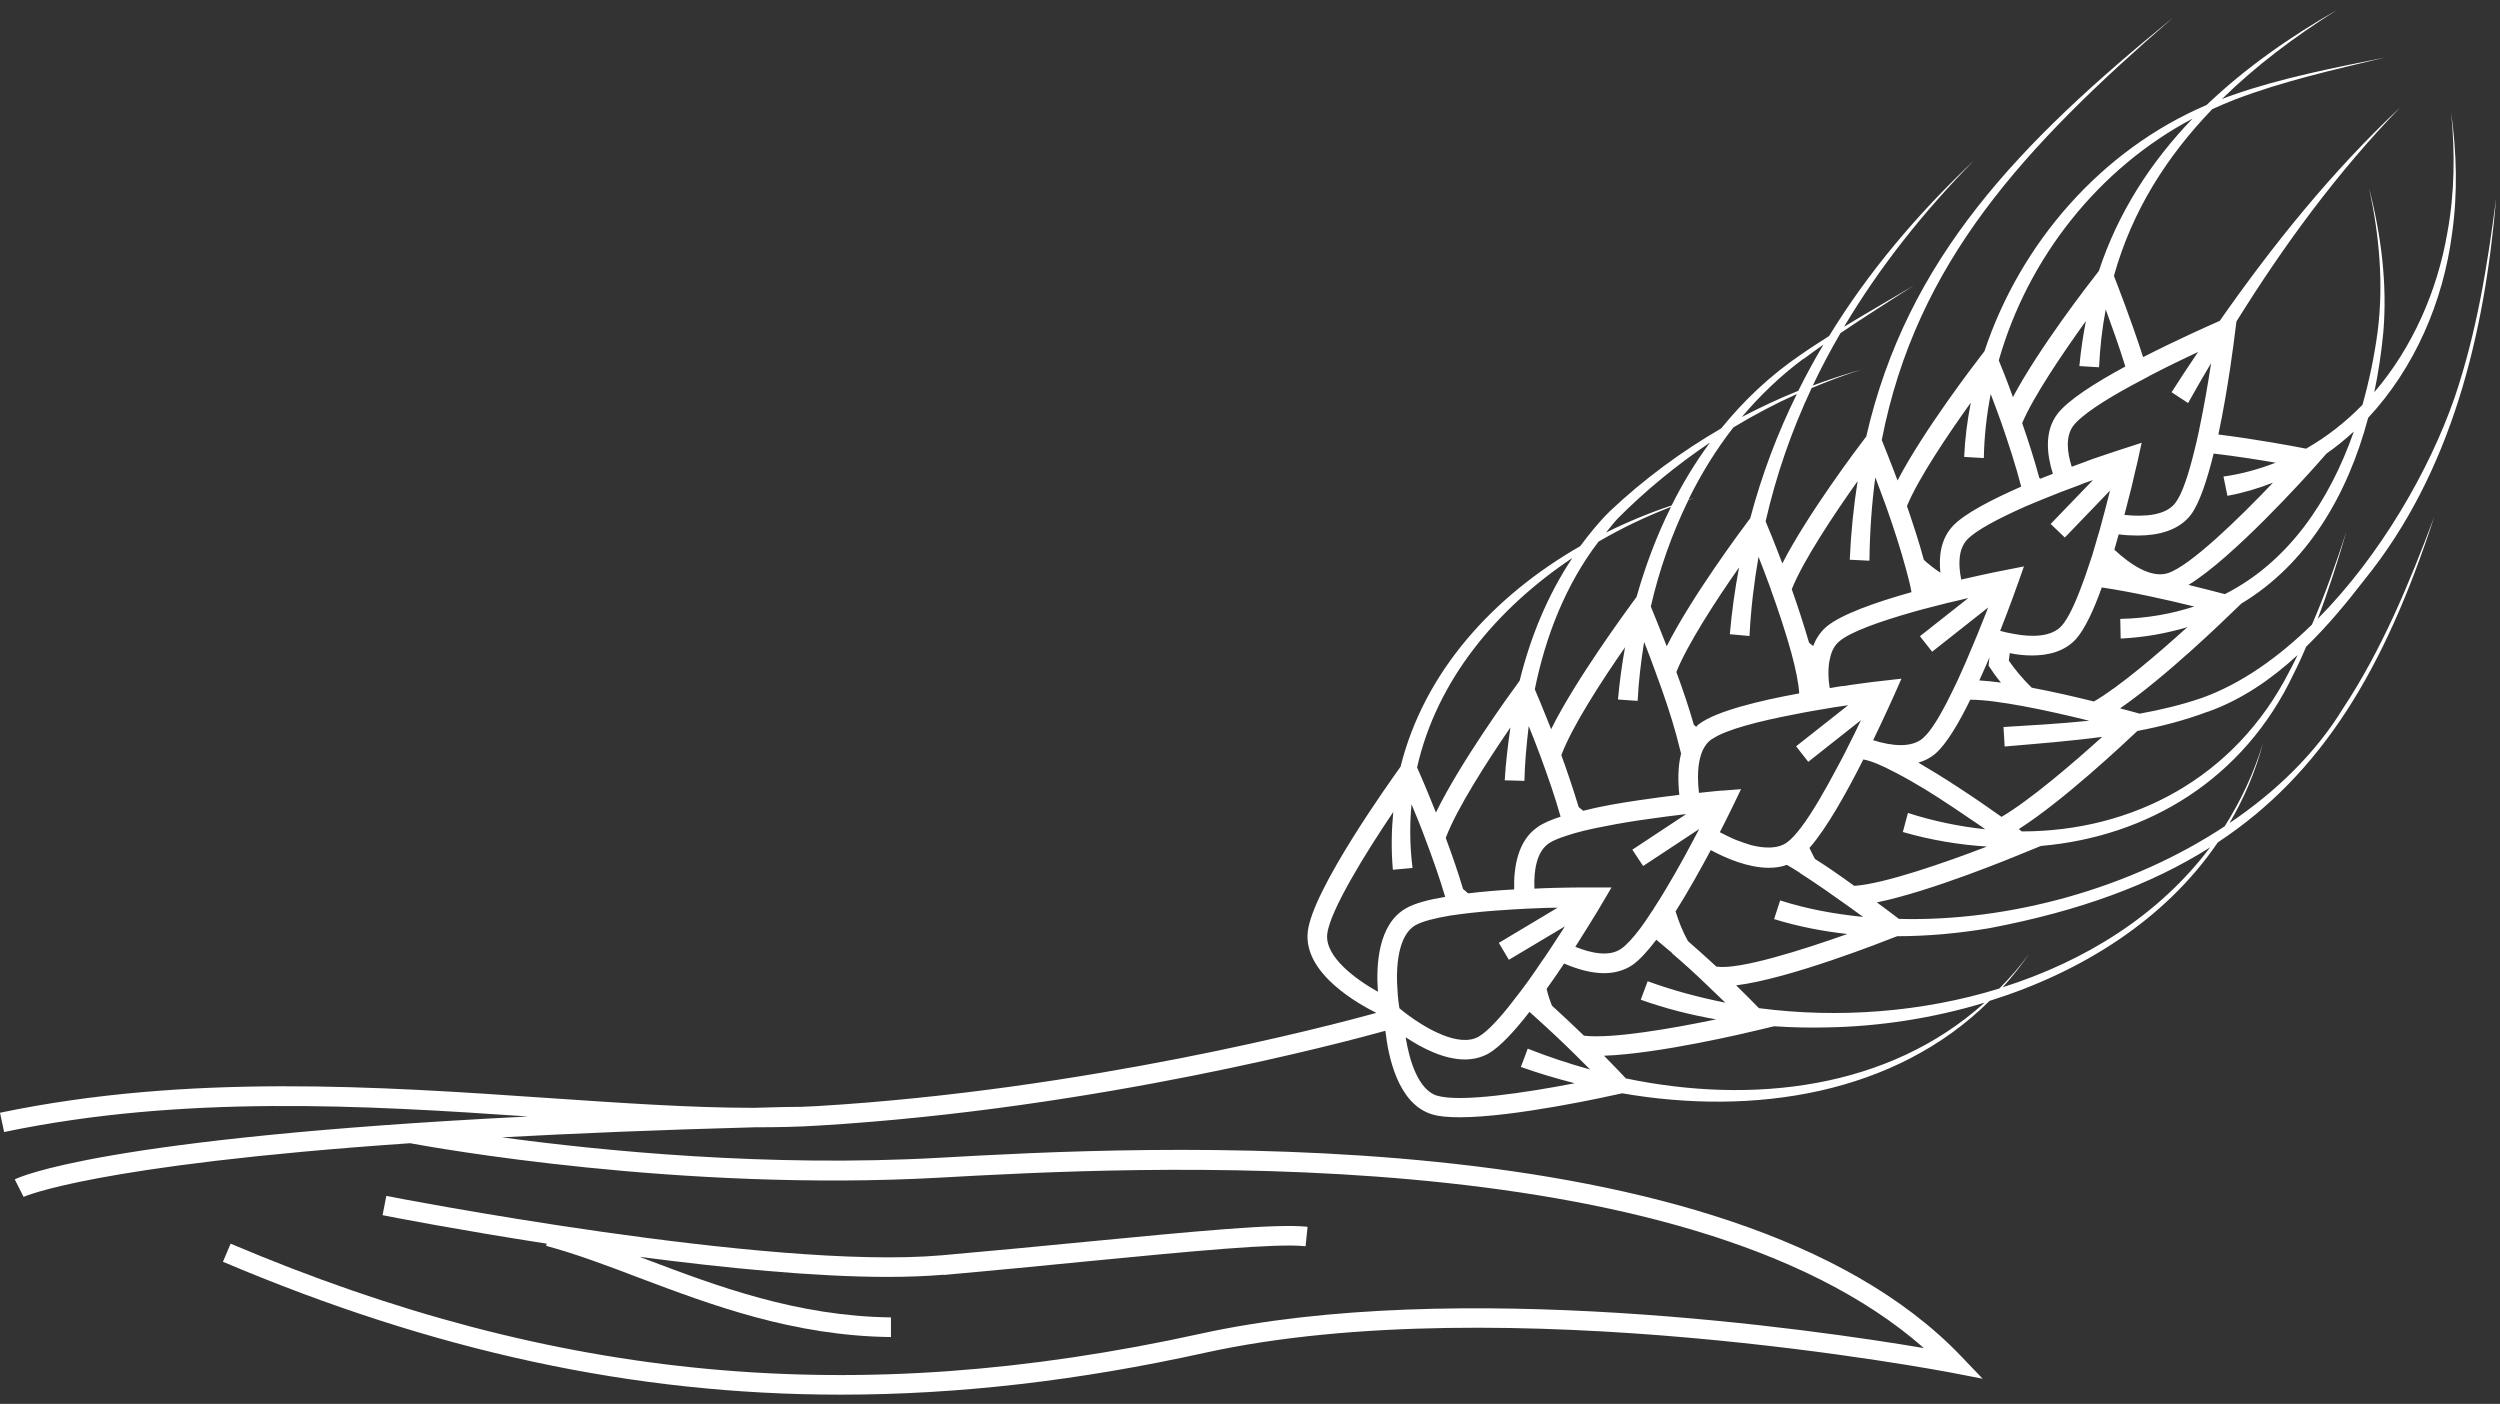 <svg width="130" height="73" viewBox="0 0 130 73" fill="none" xmlns="http://www.w3.org/2000/svg">
<rect x="0" y="0" width="130" height="73" fill="#333333" stroke="none"/>
<g id="dinkel">
<path id="Vector" d="M115.928 42.815C116.674 41.537 117.277 40.157 117.676 38.644C117.196 40.218 116.511 41.66 115.683 42.968C110.806 46.188 104.509 47.936 98.743 47.783C98.58 47.66 98.171 47.343 97.598 46.924C100.409 46.352 104.703 44.573 105.296 44.328L106.124 43.99C111.665 43.51 116.674 40.545 119.281 35.015C119.516 34.555 119.721 34.094 119.925 33.624C121.029 32.551 122.021 31.355 122.951 30.148C127.5 24.536 129.207 17.339 129.8 10.296C129.351 13.802 128.778 17.319 127.643 20.662C126.335 24.444 123.769 28.901 120.518 32.183C121.09 30.69 121.571 29.167 122.011 27.644C121.479 29.279 120.906 30.905 120.221 32.479C118.484 34.176 116.562 35.546 114.527 36.282C113.464 36.65 112.381 36.906 111.266 37.11L111.041 37.049C110.919 37.018 110.632 36.937 110.244 36.834C112.616 35.199 115.662 32.244 116.102 31.815L116.551 31.385C119.945 29.341 122.062 25.794 123.145 21.725C125.537 19.159 127.05 15.714 127.51 12.126C127.807 10.04 127.746 7.924 127.459 5.849C127.664 7.934 127.643 10.04 127.265 12.085C126.744 15.141 125.435 18.096 123.462 20.396C123.677 19.384 123.83 18.341 123.932 17.288C124.147 14.763 123.82 12.228 123.196 9.805C123.728 12.258 123.953 14.783 123.636 17.257C123.462 18.546 123.196 19.813 122.849 21.05C121.98 21.939 120.998 22.716 119.915 23.33C119.189 23.187 117.308 22.839 115.355 22.594C115.867 20.181 116.183 17.636 116.235 17.176L116.296 16.716C118.77 12.739 121.52 8.987 124.812 5.583C121.264 8.915 118.208 12.708 115.427 16.685C114.916 16.91 113.229 17.656 111.471 18.556C111.46 18.566 111.45 18.566 111.44 18.566C110.796 16.562 110.07 14.732 109.927 14.354V14.334C110.868 10.97 112.667 8.139 115.038 5.675C115.417 5.501 115.805 5.337 116.194 5.184C118.729 4.213 121.397 3.62 124.035 2.986C121.366 3.528 118.688 4.039 116.102 4.939C115.907 5 115.723 5.082 115.539 5.153C117.277 3.446 119.291 1.923 121.52 0.522C118.985 1.964 116.695 3.6 114.742 5.46C109.263 7.801 105.061 12.637 103.19 18.269L103.006 18.505C102.628 18.995 100.001 22.43 98.672 24.986C98.273 23.923 97.946 23.125 97.854 22.89V22.87C99.653 13.649 105.255 7.627 112.994 0.921C105.01 7.423 99.172 13.424 97.046 22.696L96.985 22.778C96.607 23.268 93.99 26.744 92.681 29.3C92.272 28.216 91.935 27.398 91.832 27.163L91.812 27.112C92.364 24.689 93.172 22.379 94.204 20.181C95.053 19.823 95.911 19.496 96.801 19.22C95.942 19.455 95.104 19.741 94.266 20.048C94.705 19.118 95.186 18.208 95.707 17.319C96.964 16.47 98.252 15.663 99.53 14.835C98.324 15.56 97.097 16.256 95.891 16.992C97.721 13.915 100.001 11.032 102.659 8.333C99.673 11.154 97.128 14.18 95.114 17.472C94.623 17.789 94.122 18.106 93.642 18.443C92.057 19.517 90.688 20.815 89.502 22.277C87.426 23.483 85.484 24.914 83.716 26.581C83.143 27.143 82.642 27.767 82.172 28.4C77.663 30.987 74.065 34.912 72.828 39.87C72.337 40.555 68.228 46.291 68.003 48.458C67.768 50.656 70.732 52.25 71.571 52.67C69.138 53.344 56.482 56.677 42.527 57.515C42.241 57.536 41.945 57.536 41.648 57.556C40.81 57.556 40.013 57.587 39.205 57.607C35.893 57.607 32.274 57.352 28.491 57.096C19.72 56.493 9.773 55.818 0 57.863L0.215 58.865C9.497 56.922 18.994 57.474 27.459 58.057C5.255 59.171 0.971 61.226 0.767 61.328L1.227 62.238C1.227 62.238 4.825 60.582 21.325 59.447C22.48 59.662 35.392 61.993 48.896 61.236C58.618 60.694 87.559 59.09 100.041 70.1C94.419 69.149 75.772 66.419 62.431 69.353C44.49 73.299 28.931 71.858 11.992 64.671L11.593 65.612C22.541 70.253 32.918 72.522 43.713 72.522C49.827 72.522 56.083 71.797 62.656 70.345C78.246 66.91 101.289 71.347 101.524 71.388L103.098 71.694L101.984 70.529C89.941 57.914 59.017 59.631 48.845 60.204C39.9 60.705 31.211 59.836 26.099 59.141C29.902 58.936 34.257 58.752 39.246 58.619C40.401 58.619 41.526 58.599 42.609 58.527C57.044 57.658 70.099 54.142 72.041 53.6C72.184 54.919 72.685 57.403 74.464 57.945C74.822 58.057 75.322 58.098 75.905 58.098C78.747 58.098 83.624 57.014 84.267 56.871L84.349 56.851C91.188 58.037 98.539 56.922 103.456 52.046C108.23 50.553 112.585 47.834 115.325 43.806C120.733 40.239 124.004 34.8 126.58 26.877C125.282 30.332 123.861 33.778 121.826 36.855C120.406 39.175 118.361 41.159 115.959 42.784L115.928 42.815ZM96.085 48.56C93.673 49.419 90.452 50.431 89.277 50.267C89.277 50.267 89.27 50.267 89.256 50.267C88.786 49.838 88.285 49.378 87.774 48.938C87.498 48.447 87.283 47.885 87.13 47.395C87.794 46.342 88.438 45.186 88.96 44.205C89.757 44.634 90.902 45.125 91.976 45.125C92.303 45.125 92.62 45.084 92.916 44.972C93.141 45.094 93.366 45.248 93.601 45.391C93.601 45.391 93.601 45.391 93.601 45.401C94.45 45.943 95.319 46.556 96.106 47.118C96.382 47.313 96.637 47.507 96.883 47.681C95.38 47.527 93.928 47.262 92.569 46.822L92.252 47.793C93.509 48.182 94.787 48.427 96.075 48.57L96.085 48.56ZM89.236 53.007C86.936 53.487 83.808 54.029 82.366 53.855C81.845 53.355 81.272 52.813 80.7 52.291C80.587 52.015 80.495 51.719 80.424 51.422C80.741 50.983 81.047 50.533 81.334 50.104C81.978 50.38 82.703 50.605 83.409 50.605C83.93 50.605 84.431 50.482 84.881 50.185C85.249 49.93 85.678 49.46 86.128 48.867C86.394 49.092 86.67 49.316 86.956 49.562C86.956 49.562 86.956 49.572 86.956 49.582C87.549 50.083 88.152 50.635 88.715 51.177C89.072 51.514 89.399 51.831 89.716 52.138C88.326 51.862 86.966 51.494 85.678 51.024L85.32 51.985C86.598 52.445 87.907 52.772 89.236 53.007ZM83.051 47.415C83.194 47.18 83.296 47.006 83.347 46.914L83.685 46.342L83.797 46.147H82.264C81.906 46.147 81.425 46.158 80.874 46.168C80.536 46.178 80.168 46.188 79.79 46.209C79.749 45.248 79.912 44.287 80.536 43.857C80.741 43.714 81.047 43.592 81.425 43.469C81.988 43.275 82.714 43.101 83.501 42.958C84.206 42.815 84.963 42.692 85.709 42.59C86.322 42.498 86.925 42.426 87.488 42.355C87.549 42.355 87.621 42.334 87.682 42.334L84.881 44.184L85.443 45.033L88.357 43.111C88.316 43.183 88.285 43.254 88.244 43.326C88.183 43.428 88.132 43.541 88.07 43.653C87.457 44.818 86.721 46.127 86.016 47.211C85.975 47.282 85.934 47.354 85.883 47.415C85.689 47.722 85.494 47.998 85.31 48.253C84.932 48.754 84.584 49.143 84.298 49.337C83.695 49.756 82.775 49.582 81.916 49.235C82.386 48.499 82.785 47.844 83.051 47.415ZM87.314 41.332C86.66 41.414 85.924 41.506 85.177 41.619C84.206 41.762 83.194 41.935 82.325 42.16C82.243 42.099 82.172 42.038 82.09 41.966C81.824 41.077 81.507 40.147 81.19 39.267C81.732 37.805 83.266 35.434 84.503 33.655C84.339 34.565 84.216 35.464 84.135 36.374L85.157 36.446C85.208 35.423 85.331 34.401 85.494 33.379C85.689 33.87 85.893 34.401 86.097 34.974C86.496 36.047 86.895 37.212 87.171 38.235C87.263 38.572 87.345 38.889 87.416 39.185C87.242 39.881 87.253 40.647 87.324 41.332H87.314ZM85.096 31.048L84.891 31.324C84.533 31.825 81.937 35.342 80.659 37.918C80.281 36.957 79.964 36.2 79.81 35.843C80.373 33.072 81.415 30.404 83.123 28.165C84.329 27.46 85.597 26.857 86.895 26.356C86.148 27.848 85.556 29.433 85.096 31.058V31.048ZM79.269 40.617C79.289 39.666 79.381 38.715 79.493 37.754C79.688 38.225 79.882 38.736 80.086 39.278C80.475 40.331 80.874 41.465 81.15 42.467C80.649 42.631 80.24 42.804 79.953 43.009C78.941 43.704 78.706 45.053 78.737 46.25C77.95 46.291 77.122 46.362 76.345 46.454C76.253 46.383 76.161 46.301 76.079 46.229C75.823 45.36 75.496 44.43 75.179 43.571C75.731 42.089 77.306 39.625 78.543 37.826C78.41 38.746 78.297 39.666 78.246 40.576L79.269 40.606V40.617ZM107.371 27.951L109.723 25.507C109.631 25.855 109.539 26.233 109.436 26.622C109.426 26.642 109.426 26.673 109.416 26.693C109.344 26.99 109.252 27.286 109.171 27.603C109.16 27.644 109.15 27.695 109.13 27.736C109.017 28.124 108.905 28.513 108.792 28.891C108.731 29.075 108.67 29.259 108.608 29.433C108.496 29.78 108.383 30.108 108.261 30.424C107.903 31.396 107.535 32.183 107.198 32.551C106.676 33.123 105.664 33.144 104.703 32.96C104.468 32.919 104.233 32.868 104.008 32.806C104.499 31.559 104.856 30.557 104.948 30.292L104.969 30.241L105.02 30.087L105.245 29.453L104.366 29.627C104.243 29.648 103.998 29.699 103.65 29.77C103.221 29.862 102.638 29.985 101.984 30.138C101.82 29.331 101.841 28.554 102.28 28.073C102.74 27.572 103.947 26.949 105.347 26.325C105.899 26.09 106.482 25.855 107.054 25.63C107.075 25.62 107.105 25.61 107.126 25.599C107.453 25.477 107.78 25.354 108.087 25.241C108.169 25.211 108.24 25.18 108.312 25.149C108.486 25.088 108.659 25.017 108.833 24.965L106.635 27.245L107.371 27.951ZM103.507 34.759C103.568 34.851 103.752 35.137 104.049 35.495C103.66 35.444 103.272 35.403 102.924 35.383C103.108 34.984 103.282 34.575 103.456 34.176C103.435 34.299 103.425 34.391 103.425 34.442L103.405 34.616L103.507 34.759ZM102.26 31.12C102.26 31.12 102.321 31.109 102.352 31.099L99.837 33.083L100.471 33.89L103.384 31.59C103.272 31.876 103.159 32.173 103.027 32.489C102.904 32.796 102.781 33.113 102.638 33.44C102.372 34.094 102.086 34.749 101.8 35.372C101.595 35.802 101.401 36.2 101.207 36.579C100.778 37.397 100.369 38.051 100.021 38.358C100.011 38.358 100.001 38.378 99.99 38.388C99.694 38.644 99.285 38.746 98.835 38.746C98.385 38.746 97.884 38.644 97.404 38.49C97.976 37.304 98.406 36.354 98.518 36.098L98.876 35.291L97.987 35.393C97.762 35.413 97.067 35.495 96.147 35.628C96.126 35.628 96.116 35.638 96.106 35.638C96.065 35.648 96.024 35.648 95.983 35.659C95.891 35.669 95.799 35.679 95.697 35.689C95.523 35.72 95.339 35.751 95.145 35.781C95.124 35.648 95.114 35.516 95.094 35.383C95.094 35.383 95.094 35.379 95.094 35.372C95.063 34.964 95.073 34.565 95.165 34.217C95.237 33.87 95.39 33.563 95.635 33.358C96.218 32.847 97.813 32.295 99.54 31.805C99.868 31.713 100.205 31.621 100.542 31.539C100.788 31.477 101.023 31.416 101.258 31.355C101.319 31.345 101.381 31.324 101.442 31.314C101.728 31.242 101.994 31.181 102.26 31.12ZM95.349 36.783C95.615 36.742 95.86 36.712 96.106 36.671L93.397 38.807L94.03 39.615L96.77 37.448C96.668 37.672 96.555 37.897 96.443 38.133C96.392 38.235 96.331 38.347 96.279 38.46C96.177 38.654 96.085 38.858 95.983 39.053C95.84 39.329 95.697 39.615 95.543 39.891C94.92 41.067 94.266 42.212 93.693 42.978C93.417 43.346 93.161 43.633 92.936 43.796C92.456 44.154 91.74 44.123 91.025 43.939C91.025 43.939 91.018 43.936 91.004 43.929C90.79 43.868 90.565 43.786 90.35 43.704H90.34C90.013 43.571 89.706 43.418 89.43 43.275C89.543 43.06 89.645 42.856 89.737 42.672C89.941 42.263 90.084 41.966 90.146 41.843L90.534 41.036L89.645 41.107C89.491 41.107 89.093 41.148 88.531 41.21C88.469 41.22 88.408 41.22 88.346 41.23C88.316 40.964 88.295 40.688 88.295 40.412C88.295 39.605 88.459 38.838 88.99 38.45C89.001 38.439 89.021 38.429 89.042 38.419H89.052C89.747 37.938 91.475 37.499 93.294 37.151C93.642 37.08 93.979 37.018 94.327 36.957L94.511 36.926C94.797 36.875 95.083 36.824 95.349 36.783ZM96.422 46.066C96.024 45.769 95.584 45.473 95.145 45.166C94.889 44.992 94.633 44.829 94.378 44.665C94.276 44.481 94.184 44.287 94.092 44.093C94.991 43.07 96.044 41.179 96.893 39.492C97.312 39.564 97.895 39.819 98.569 40.177C99.05 40.422 99.581 40.729 100.123 41.056C101.084 41.649 102.076 42.324 102.945 42.917C103.047 42.989 103.139 43.05 103.231 43.121C101.892 42.978 100.542 42.702 99.213 42.273L98.948 43.264C100.399 43.684 101.861 43.929 103.323 44.021C101.135 44.859 97.976 45.963 96.422 46.066ZM114.793 37.018C116.572 36.385 118.105 35.321 119.475 34.064C119.332 34.34 119.209 34.626 119.056 34.892C116.224 40.474 110.868 43.234 105.132 43.234C105.081 43.193 105.04 43.162 104.979 43.111C107.259 41.66 110.387 38.725 111.144 38.01C112.381 37.775 113.607 37.458 114.803 37.008L114.793 37.018ZM104.243 38.818C105.92 38.674 107.627 38.541 109.314 38.317C107.77 39.717 105.541 41.619 104.08 42.477C103.435 42.017 102.607 41.445 101.738 40.883C101.084 40.453 100.399 40.034 99.755 39.656C100.082 39.564 100.389 39.41 100.655 39.175C101.207 38.695 101.851 37.621 102.454 36.385C103.18 36.385 104.141 36.528 105.163 36.712C106.318 36.926 107.566 37.212 108.639 37.478C107.157 37.632 105.664 37.713 104.182 37.805L104.243 38.828V38.818ZM108.884 36.477C107.934 36.241 106.789 35.975 105.654 35.761C105.143 35.27 104.713 34.728 104.458 34.35C104.468 34.238 104.488 34.105 104.509 33.962C104.877 34.043 105.276 34.084 105.664 34.084C106.533 34.084 107.371 33.87 107.954 33.226C108.404 32.725 108.874 31.723 109.293 30.547C110.868 30.782 112.697 31.191 114.098 31.539C112.933 31.917 111.665 32.152 110.254 32.183L110.275 33.205C111.532 33.144 112.677 32.929 113.74 32.612C112.207 34.002 110.213 35.71 108.884 36.477ZM115.693 30.895C115.345 30.803 114.67 30.629 113.802 30.414C116.102 29.024 119.956 24.741 120.436 24.199L120.978 23.585C121.479 23.238 121.949 22.849 122.399 22.44C121.121 26.09 118.974 29.228 115.693 30.895ZM118.32 24.066C117.472 24.393 116.572 24.648 115.621 24.781L115.826 25.783C116.654 25.63 117.441 25.395 118.197 25.098C116.419 26.969 113.904 29.412 112.738 29.801C111.869 30.087 110.776 29.361 109.947 28.584C110.019 28.319 110.101 28.053 110.172 27.787C110.479 27.828 110.827 27.848 111.164 27.848C112.217 27.848 113.301 27.593 113.934 26.755C114.374 26.162 114.773 24.955 115.11 23.585C116.235 23.718 117.359 23.892 118.31 24.056L118.32 24.066ZM111.747 19.558C112.626 19.098 113.515 18.668 114.302 18.3C113.832 18.995 113.372 19.69 112.922 20.396L113.781 20.958C114.17 20.263 114.568 19.568 114.977 18.883C114.814 19.977 114.589 21.255 114.333 22.461C114.262 22.808 114.18 23.146 114.098 23.473C113.802 24.679 113.474 25.681 113.127 26.141C112.636 26.806 111.512 26.887 110.469 26.775C110.53 26.56 110.581 26.346 110.632 26.141C110.796 25.528 110.929 24.986 111.011 24.587C111.092 24.25 111.154 24.015 111.174 23.902L111.287 23.381L111.368 23.023L110.52 23.299C110.315 23.36 109.682 23.575 108.833 23.861C108.496 23.994 108.118 24.127 107.729 24.27C107.606 23.882 107.525 23.483 107.525 23.125C107.525 22.767 107.606 22.42 107.801 22.154C108.22 21.592 109.426 20.815 110.837 20.048C111.133 19.885 111.45 19.721 111.757 19.558H111.747ZM110.52 19.057C108.966 19.895 107.514 20.815 106.973 21.541C106.318 22.42 106.421 23.585 106.748 24.638C106.594 24.7 106.431 24.761 106.277 24.822C106.216 24.843 106.165 24.873 106.104 24.894C106.083 24.884 106.063 24.863 106.042 24.843C105.787 23.902 105.47 22.911 105.153 22.001C105.736 20.621 107.228 18.413 108.465 16.695C108.322 17.452 108.199 18.229 108.128 19.036L109.15 19.098C109.201 18.055 109.314 17.053 109.498 16.092C109.815 16.961 110.193 18.004 110.52 19.067V19.057ZM114.016 6.166C111.839 8.425 110.152 11.032 109.14 14.088L109.048 14.211C108.659 14.702 106.022 18.106 104.672 20.651C104.345 19.741 104.069 19.057 103.936 18.74C105.449 13.424 109.109 8.762 114.016 6.166ZM102.485 20.917C102.301 21.858 102.178 22.798 102.137 23.759L103.159 23.82C103.18 22.696 103.303 21.582 103.517 20.488C103.691 20.948 103.875 21.439 104.069 21.98C104.448 23.074 104.836 24.26 105.102 25.303C103.548 25.988 102.117 26.724 101.524 27.378C100.931 28.032 100.808 28.901 100.9 29.78C100.614 29.596 100.317 29.361 100.041 29.116C99.796 28.196 99.469 27.215 99.162 26.315C99.745 24.894 101.258 22.645 102.495 20.917H102.485ZM96.596 25.017C96.392 26.315 96.249 27.674 96.187 29.106L97.21 29.157C97.23 27.634 97.332 26.192 97.516 24.822C97.69 25.293 97.884 25.794 98.079 26.335C98.467 27.429 98.856 28.625 99.132 29.668C99.244 30.067 99.336 30.445 99.397 30.793C97.537 31.314 95.707 31.958 94.961 32.602C94.644 32.878 94.429 33.215 94.286 33.594C94.214 33.542 94.143 33.481 94.071 33.42C93.805 32.51 93.489 31.539 93.172 30.639C93.754 29.177 95.339 26.785 96.596 25.017ZM92.078 30.639C92.477 31.733 92.865 32.919 93.151 33.951C93.376 34.779 93.529 35.526 93.56 36.057C91.475 36.436 89.266 36.977 88.377 37.632C88.316 37.672 88.254 37.724 88.203 37.795C88.162 37.764 88.121 37.724 88.081 37.693C87.825 36.793 87.498 35.832 87.171 34.943C87.733 33.532 89.205 31.253 90.432 29.504C90.217 30.639 90.054 31.794 89.951 32.98L90.974 33.072C91.045 31.662 91.209 30.292 91.444 28.952C91.648 29.474 91.863 30.036 92.088 30.649L92.078 30.639ZM91.015 26.949L90.943 27.041C90.565 27.542 87.968 31.028 86.67 33.604C86.281 32.612 85.975 31.866 85.842 31.539C86.281 29.627 86.936 27.767 87.794 26.008C87.907 25.967 88.009 25.926 88.111 25.886C88.009 25.916 87.907 25.957 87.794 25.988C88.449 24.659 89.226 23.391 90.135 22.226C91.199 21.582 92.303 20.999 93.438 20.488C92.425 22.532 91.618 24.679 91.015 26.939V26.949ZM93.785 18.668C94.122 18.413 94.47 18.167 94.818 17.922C94.347 18.709 93.918 19.506 93.509 20.324C92.507 20.723 91.536 21.183 90.575 21.684C91.516 20.57 92.579 19.547 93.775 18.658L93.785 18.668ZM84.104 26.979C85.576 25.497 87.191 24.178 88.919 23.013C88.162 24.035 87.498 25.129 86.925 26.284C85.76 26.673 84.615 27.143 83.511 27.695C83.705 27.46 83.889 27.215 84.104 26.979ZM81.763 29.014C80.475 30.946 79.585 33.123 79.023 35.393L78.87 35.608C78.502 36.108 75.926 39.666 74.668 42.252C74.208 41.097 73.83 40.218 73.718 39.973L73.687 39.911C74.709 35.383 77.807 31.662 81.763 29.014ZM71.642 51.566C70.559 50.962 68.892 49.776 69.015 48.58C69.148 47.364 71.008 44.358 72.45 42.222C72.358 43.193 72.337 44.184 72.429 45.227L73.452 45.135C73.308 43.99 73.298 42.886 73.4 41.823C73.625 42.365 73.881 42.978 74.116 43.622C74.494 44.624 74.873 45.687 75.149 46.638C74.28 46.781 73.554 46.975 73.114 47.231C71.652 48.059 71.55 50.196 71.652 51.576L71.642 51.566ZM72.767 52.414C72.736 52.22 72.705 51.995 72.685 51.739C72.685 51.688 72.675 51.637 72.675 51.576C72.573 50.349 72.675 48.642 73.605 48.11C73.973 47.906 74.617 47.742 75.415 47.609C76.099 47.507 76.907 47.415 77.735 47.354C78.031 47.333 78.338 47.313 78.645 47.292C78.706 47.292 78.778 47.282 78.839 47.282C79.187 47.262 79.534 47.241 79.872 47.231C80.26 47.211 80.638 47.2 80.996 47.2L77.939 49.03L78.461 49.909L81.374 48.172C81.242 48.376 81.119 48.58 80.976 48.785C80.935 48.846 80.894 48.918 80.853 48.979C80.71 49.204 80.567 49.419 80.413 49.644C80.342 49.756 80.26 49.868 80.178 49.981C79.718 50.676 79.228 51.361 78.747 51.964C78.042 52.895 77.367 53.63 76.887 53.907C75.874 54.479 74.177 53.498 73.176 52.751C73.094 52.69 73.022 52.629 72.951 52.578C72.879 52.516 72.818 52.475 72.767 52.424V52.414ZM74.74 56.984C73.748 56.677 73.288 55.154 73.094 53.937C73.922 54.489 75.077 55.092 76.171 55.092C76.59 55.092 77.009 55 77.398 54.786C77.991 54.448 78.757 53.62 79.534 52.618C79.636 52.711 79.739 52.803 79.841 52.895C80.536 53.518 81.242 54.183 81.875 54.806C82.162 55.092 82.427 55.358 82.683 55.614C81.579 55.307 80.495 54.949 79.442 54.53C79.442 54.53 79.085 55.491 79.085 55.481C79.994 55.808 80.935 56.084 81.886 56.329C79.35 56.82 75.905 57.341 74.74 56.973V56.984ZM84.533 56.074L84.513 56.043C84.38 55.9 83.971 55.471 83.409 54.898C86.271 54.796 90.861 53.702 91.485 53.549L92.252 53.365C93.151 53.426 94.051 53.447 94.95 53.426C97.68 53.385 100.501 52.956 103.2 52.138C98.212 56.636 91.117 57.454 84.533 56.074ZM104.131 51.351C104.621 50.799 105.092 50.226 105.521 49.593C105.04 50.257 104.519 50.84 103.967 51.402C99.97 52.639 95.594 52.966 91.464 52.424C91.199 52.148 90.79 51.739 90.279 51.238C93.049 50.901 97.997 48.938 98.651 48.683C100.266 48.683 101.882 48.529 103.456 48.264C108.128 47.374 111.859 46.004 114.926 44.062C112.289 47.578 108.434 49.981 104.131 51.341V51.351Z" fill="white"/>
<path id="Vector_2" d="M49.09 66.297C51.738 66.061 54.243 65.816 56.512 65.591C62.002 65.06 66.326 64.641 67.89 64.804L67.993 63.792C66.337 63.618 62.166 64.027 56.41 64.579C54.13 64.804 51.636 65.039 48.988 65.274C40.002 66.072 20.282 62.228 20.088 62.187L19.894 63.189C20.231 63.26 23.768 63.945 28.43 64.671L28.399 64.784C29.953 65.203 31.558 65.806 33.245 66.45C36.997 67.861 41.239 69.466 46.33 69.527V68.505C41.433 68.443 37.283 66.879 33.613 65.489C33.49 65.448 33.378 65.397 33.265 65.356C37.641 65.929 42.353 66.399 46.156 66.399C47.209 66.399 48.201 66.358 49.09 66.286V66.297Z" fill="white"/>
</g>
</svg>
